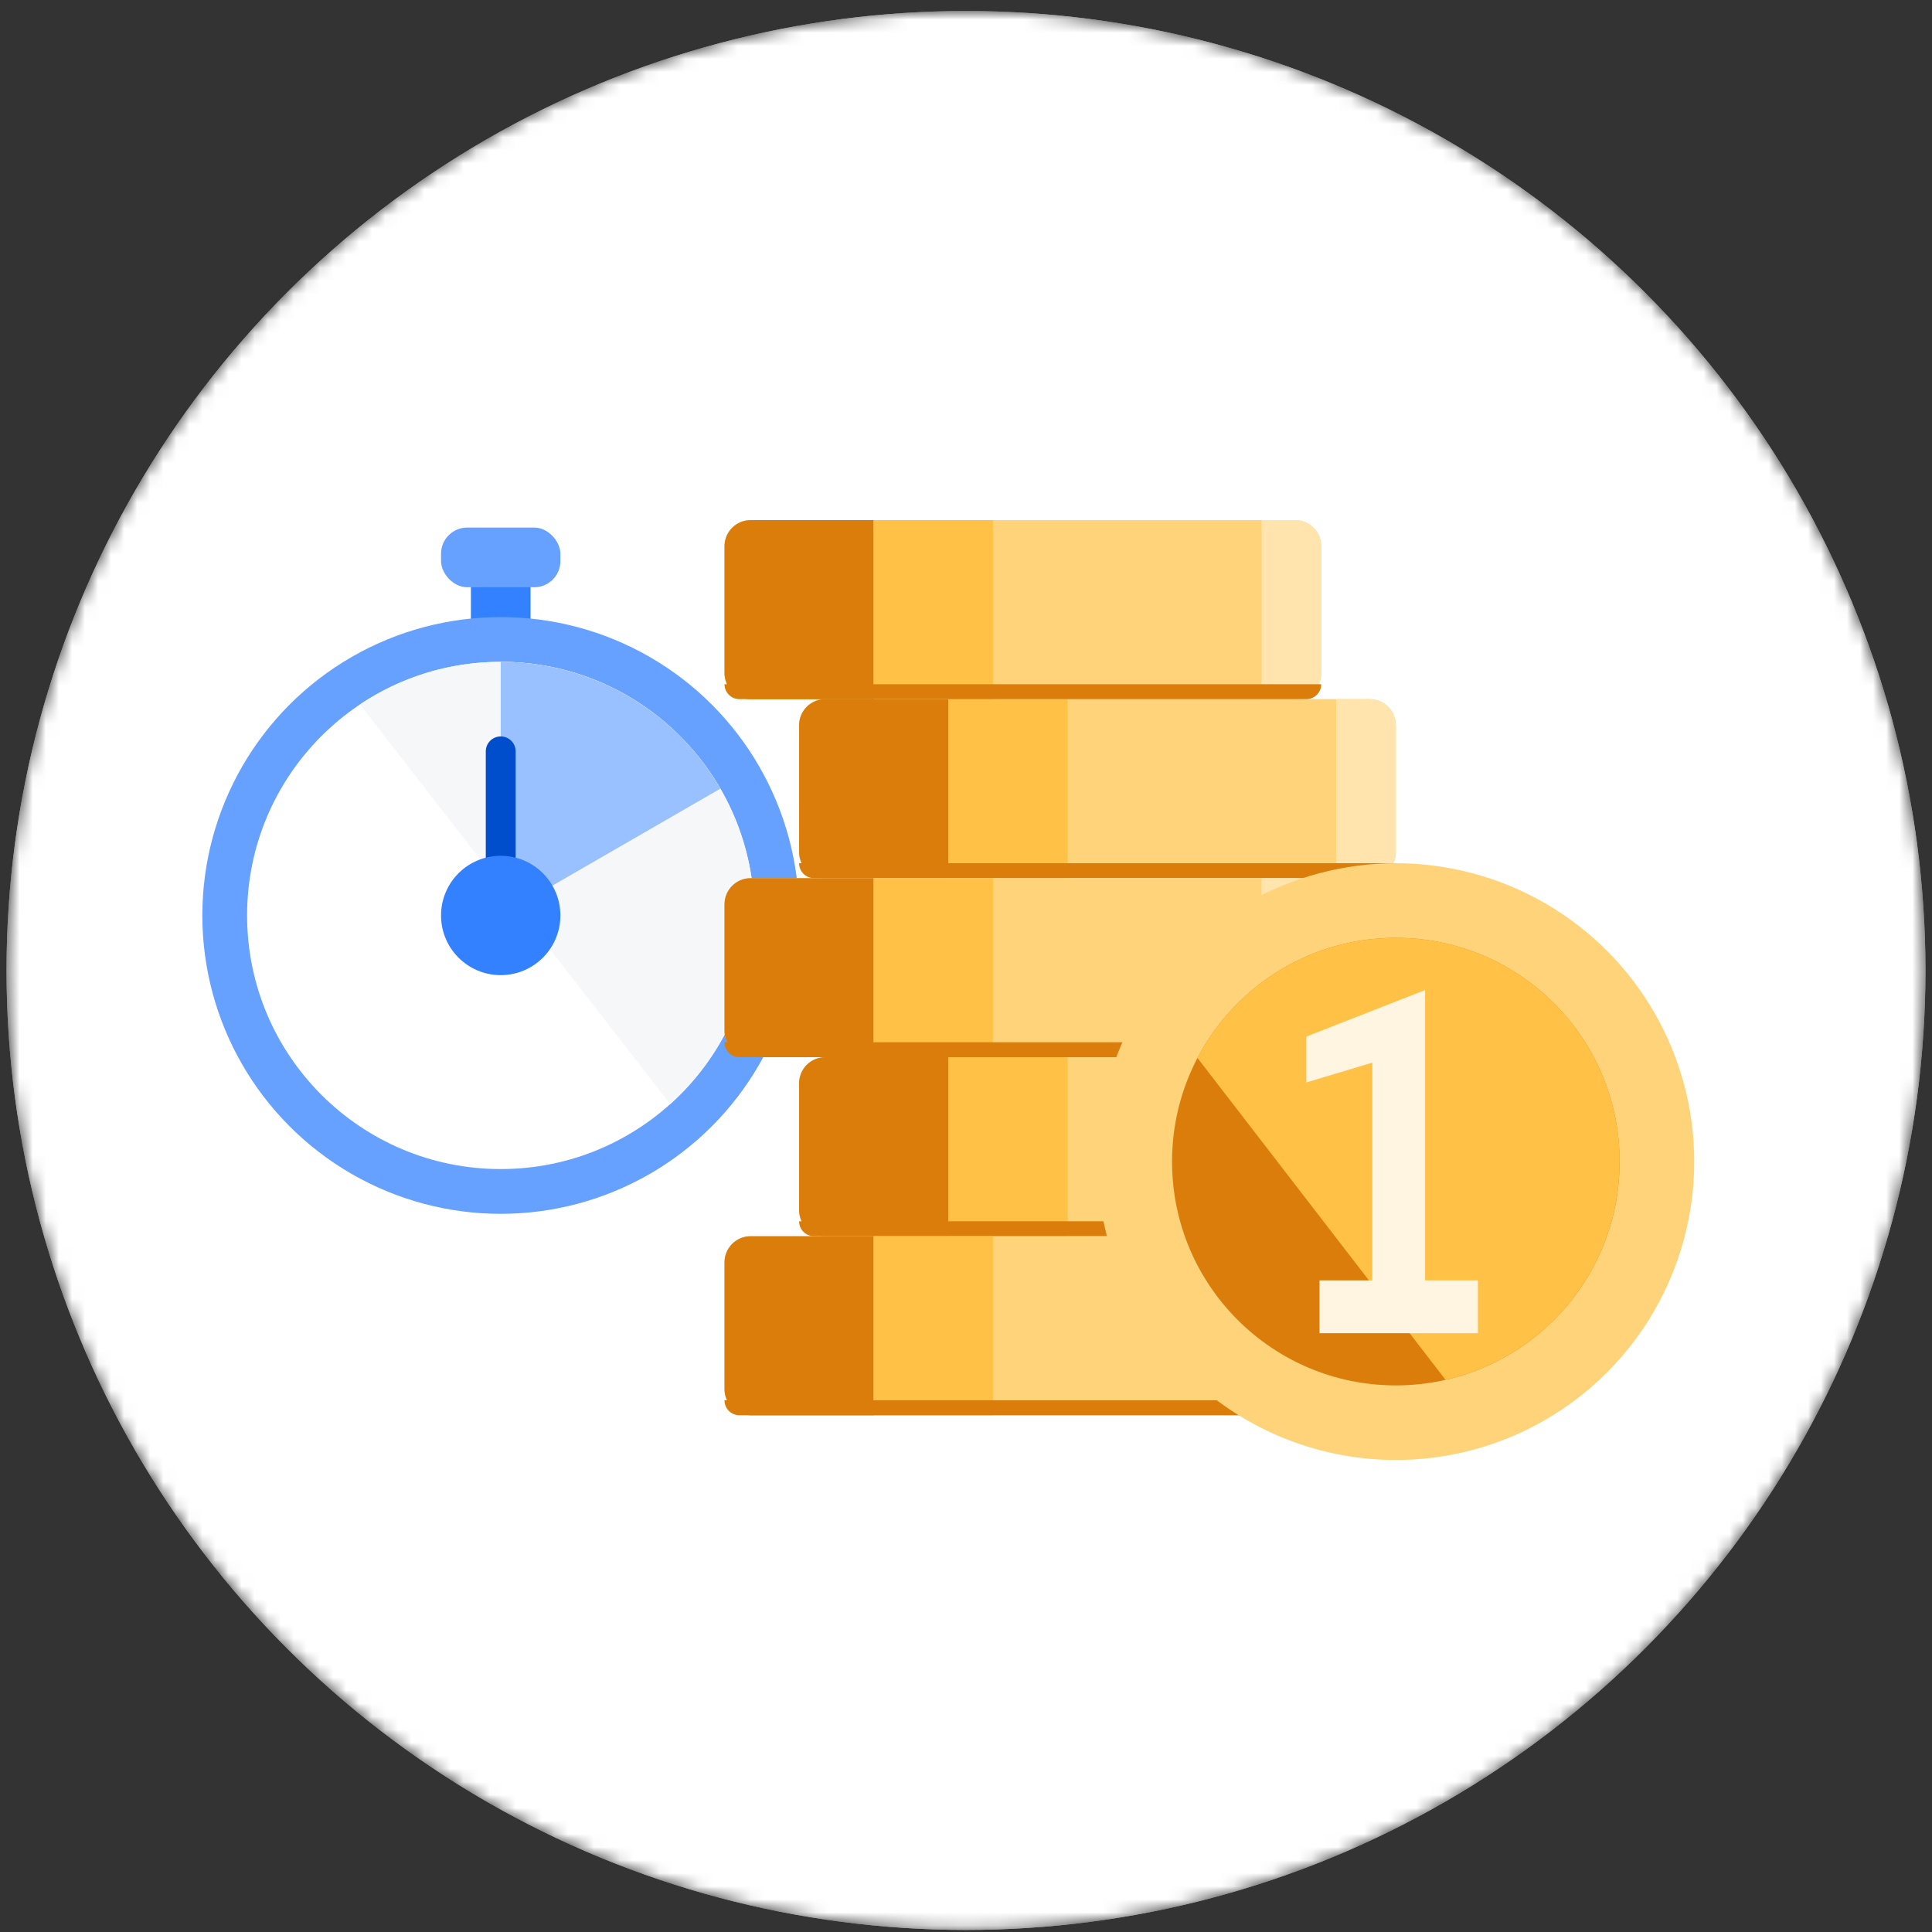 <svg width="148" height="148" viewBox="0 0 148 148" fill="none" xmlns="http://www.w3.org/2000/svg">
<rect x="0" y="0" width="148" height="148" fill="#333333" stroke="none"/>
<mask id="mask0_520_17193" style="mask-type:alpha" maskUnits="userSpaceOnUse" x="0" y="0" width="148" height="148">
<circle cx="74" cy="74.342" r="73.5" fill="#C4C4C4"/>
</mask>
<g mask="url(#mask0_520_17193)">
<circle cx="74" cy="74.342" r="73.5" fill="white"/>
<circle cx="74" cy="74.342" r="69.5" stroke="white" stroke-width="8"/>
<rect x="36.072" y="41.557" width="4.571" height="11.429" fill="#3381FF"/>
<circle cx="38.357" cy="70.128" r="22.857" fill="#66A1FF"/>
<circle cx="38.357" cy="70.128" r="19.428" fill="white"/>
<path fill-rule="evenodd" clip-rule="evenodd" d="M51.341 84.58C55.296 81.023 57.784 75.866 57.784 70.128C57.784 59.398 49.085 50.7 38.355 50.7C34.367 50.7 30.659 51.901 27.574 53.963L51.341 84.58Z" fill="#F5F7F9"/>
<path d="M55.182 60.414C53.477 57.46 51.024 55.008 48.071 53.303C45.117 51.597 41.767 50.7 38.357 50.7V70.128L55.182 60.414Z" fill="#99C0FF"/>
<path d="M37.214 57.556C37.214 56.925 37.725 56.414 38.357 56.414C38.988 56.414 39.5 56.925 39.5 57.556V70.128H37.214V57.556Z" fill="#004ECC"/>
<path d="M42.928 70.128C42.928 72.653 40.882 74.7 38.357 74.7C35.832 74.7 33.786 72.653 33.786 70.128C33.786 67.603 35.832 65.557 38.357 65.557C40.882 65.557 42.928 67.603 42.928 70.128Z" fill="#3381FF"/>
<rect x="33.786" y="40.414" width="9.143" height="4.571" rx="2" fill="#66A1FF"/>
<path d="M61.214 55.557C61.214 54.452 62.11 53.557 63.214 53.557H104.929C106.033 53.557 106.929 54.452 106.929 55.557V65.271C106.929 66.376 106.033 67.271 104.929 67.271H63.214C62.11 67.271 61.214 66.376 61.214 65.271V55.557Z" fill="#FFD37A"/>
<path d="M61.214 55.557C61.214 54.452 62.11 53.557 63.214 53.557H72.643V67.271H63.214C62.11 67.271 61.214 66.376 61.214 65.271V55.557Z" fill="#DB7D0A"/>
<path d="M72.642 53.557H81.785V67.271H72.642V53.557Z" fill="#FFC247"/>
<path d="M102.356 53.557H104.928C106.032 53.557 106.928 54.452 106.928 55.557V65.271C106.928 66.376 106.032 67.271 104.928 67.271H102.356V53.557Z" fill="#FFE4AD"/>
<path d="M61.214 66.128H106.928C106.928 66.759 106.416 67.271 105.785 67.271H62.357C61.725 67.271 61.214 66.759 61.214 66.128Z" fill="#DB7D0A"/>
<path d="M55.499 41.843C55.499 40.738 56.395 39.843 57.499 39.843H99.213C100.318 39.843 101.213 40.738 101.213 41.843V51.557C101.213 52.661 100.318 53.557 99.213 53.557H57.499C56.395 53.557 55.499 52.661 55.499 51.557V41.843Z" fill="#FFD37A"/>
<path d="M55.499 41.843C55.499 40.738 56.395 39.843 57.499 39.843H66.928V53.557H57.499C56.395 53.557 55.499 52.661 55.499 51.557V41.843Z" fill="#DB7D0A"/>
<path d="M66.927 39.842H76.07V53.557H66.927V39.842Z" fill="#FFC247"/>
<path d="M96.641 39.842H99.213C100.317 39.842 101.213 40.738 101.213 41.842V51.557C101.213 52.661 100.317 53.557 99.213 53.557H96.641V39.842Z" fill="#FFE4AD"/>
<path d="M55.499 52.414H101.213C101.213 53.045 100.702 53.557 100.07 53.557H56.642C56.011 53.557 55.499 53.045 55.499 52.414Z" fill="#DB7D0A"/>
<path d="M55.5 69.271C55.5 68.167 56.395 67.271 57.5 67.271H99.214C100.319 67.271 101.214 68.167 101.214 69.271V78.986C101.214 80.09 100.319 80.986 99.214 80.986H57.5C56.395 80.986 55.5 80.09 55.5 78.986V69.271Z" fill="#FFD37A"/>
<path d="M55.5 69.271C55.5 68.167 56.395 67.271 57.5 67.271H66.929V80.986H57.5C56.395 80.986 55.5 80.09 55.5 78.986V69.271Z" fill="#DB7D0A"/>
<path d="M66.928 67.271H76.071V80.985H66.928V67.271Z" fill="#FFC247"/>
<path d="M96.642 67.271H99.213C100.318 67.271 101.213 68.166 101.213 69.271V78.985C101.213 80.09 100.318 80.985 99.213 80.985H96.642V67.271Z" fill="#FFE4AD"/>
<path d="M55.499 79.842H101.214C101.214 80.474 100.702 80.985 100.071 80.985H56.642C56.011 80.985 55.499 80.474 55.499 79.842Z" fill="#DB7D0A"/>
<path d="M61.214 82.985C61.214 81.88 62.11 80.985 63.214 80.985H104.929C106.033 80.985 106.929 81.88 106.929 82.985V92.699C106.929 93.804 106.033 94.699 104.929 94.699H63.214C62.11 94.699 61.214 93.804 61.214 92.699V82.985Z" fill="#FFD37A"/>
<path d="M61.214 82.985C61.214 81.88 62.11 80.985 63.214 80.985H72.643V94.699H63.214C62.11 94.699 61.214 93.804 61.214 92.699V82.985Z" fill="#DB7D0A"/>
<path d="M72.642 80.985H81.785V94.699H72.642V80.985Z" fill="#FFC247"/>
<path d="M102.356 80.985H104.928C106.032 80.985 106.928 81.88 106.928 82.985V92.699C106.928 93.804 106.032 94.699 104.928 94.699H102.356V80.985Z" fill="#FFE4AD"/>
<path d="M61.214 93.556H106.928C106.928 94.188 106.416 94.699 105.785 94.699H62.357C61.725 94.699 61.214 94.188 61.214 93.556Z" fill="#DB7D0A"/>
<path d="M55.5 96.7C55.5 95.595 56.395 94.7 57.5 94.7H99.214C100.319 94.7 101.214 95.595 101.214 96.7V106.414C101.214 107.518 100.319 108.414 99.214 108.414H57.5C56.395 108.414 55.5 107.518 55.5 106.414V96.7Z" fill="#FFD37A"/>
<path d="M55.5 96.7C55.5 95.595 56.395 94.7 57.5 94.7H66.929V108.414H57.5C56.395 108.414 55.5 107.518 55.5 106.414V96.7Z" fill="#DB7D0A"/>
<path d="M66.928 94.699H76.071V108.414H66.928V94.699Z" fill="#FFC247"/>
<path d="M96.642 94.699H99.213C100.318 94.699 101.213 95.595 101.213 96.699V106.414C101.213 107.518 100.318 108.414 99.213 108.414H96.642V94.699Z" fill="#FFE4AD"/>
<path d="M55.499 107.271H101.214C101.214 107.902 100.702 108.414 100.071 108.414H56.642C56.011 108.414 55.499 107.902 55.499 107.271Z" fill="#DB7D0A"/>
<circle cx="106.928" cy="88.985" r="22.857" fill="#FFD37A"/>
<circle cx="106.928" cy="88.985" r="17.143" fill="#DB7D0A"/>
<path fill-rule="evenodd" clip-rule="evenodd" d="M110.737 105.703L91.732 81.043C94.597 75.574 100.327 71.842 106.928 71.842C116.396 71.842 124.071 79.517 124.071 88.985C124.071 97.144 118.372 103.971 110.737 105.703Z" fill="#FFC247"/>
<path fill-rule="evenodd" clip-rule="evenodd" d="M105.126 98.084V81.403L100.071 82.919V79.406L109.17 75.842V98.084H113.214V102.128H101.082V98.084H105.126Z" fill="#FFF5E0"/>
</g>
</svg>
